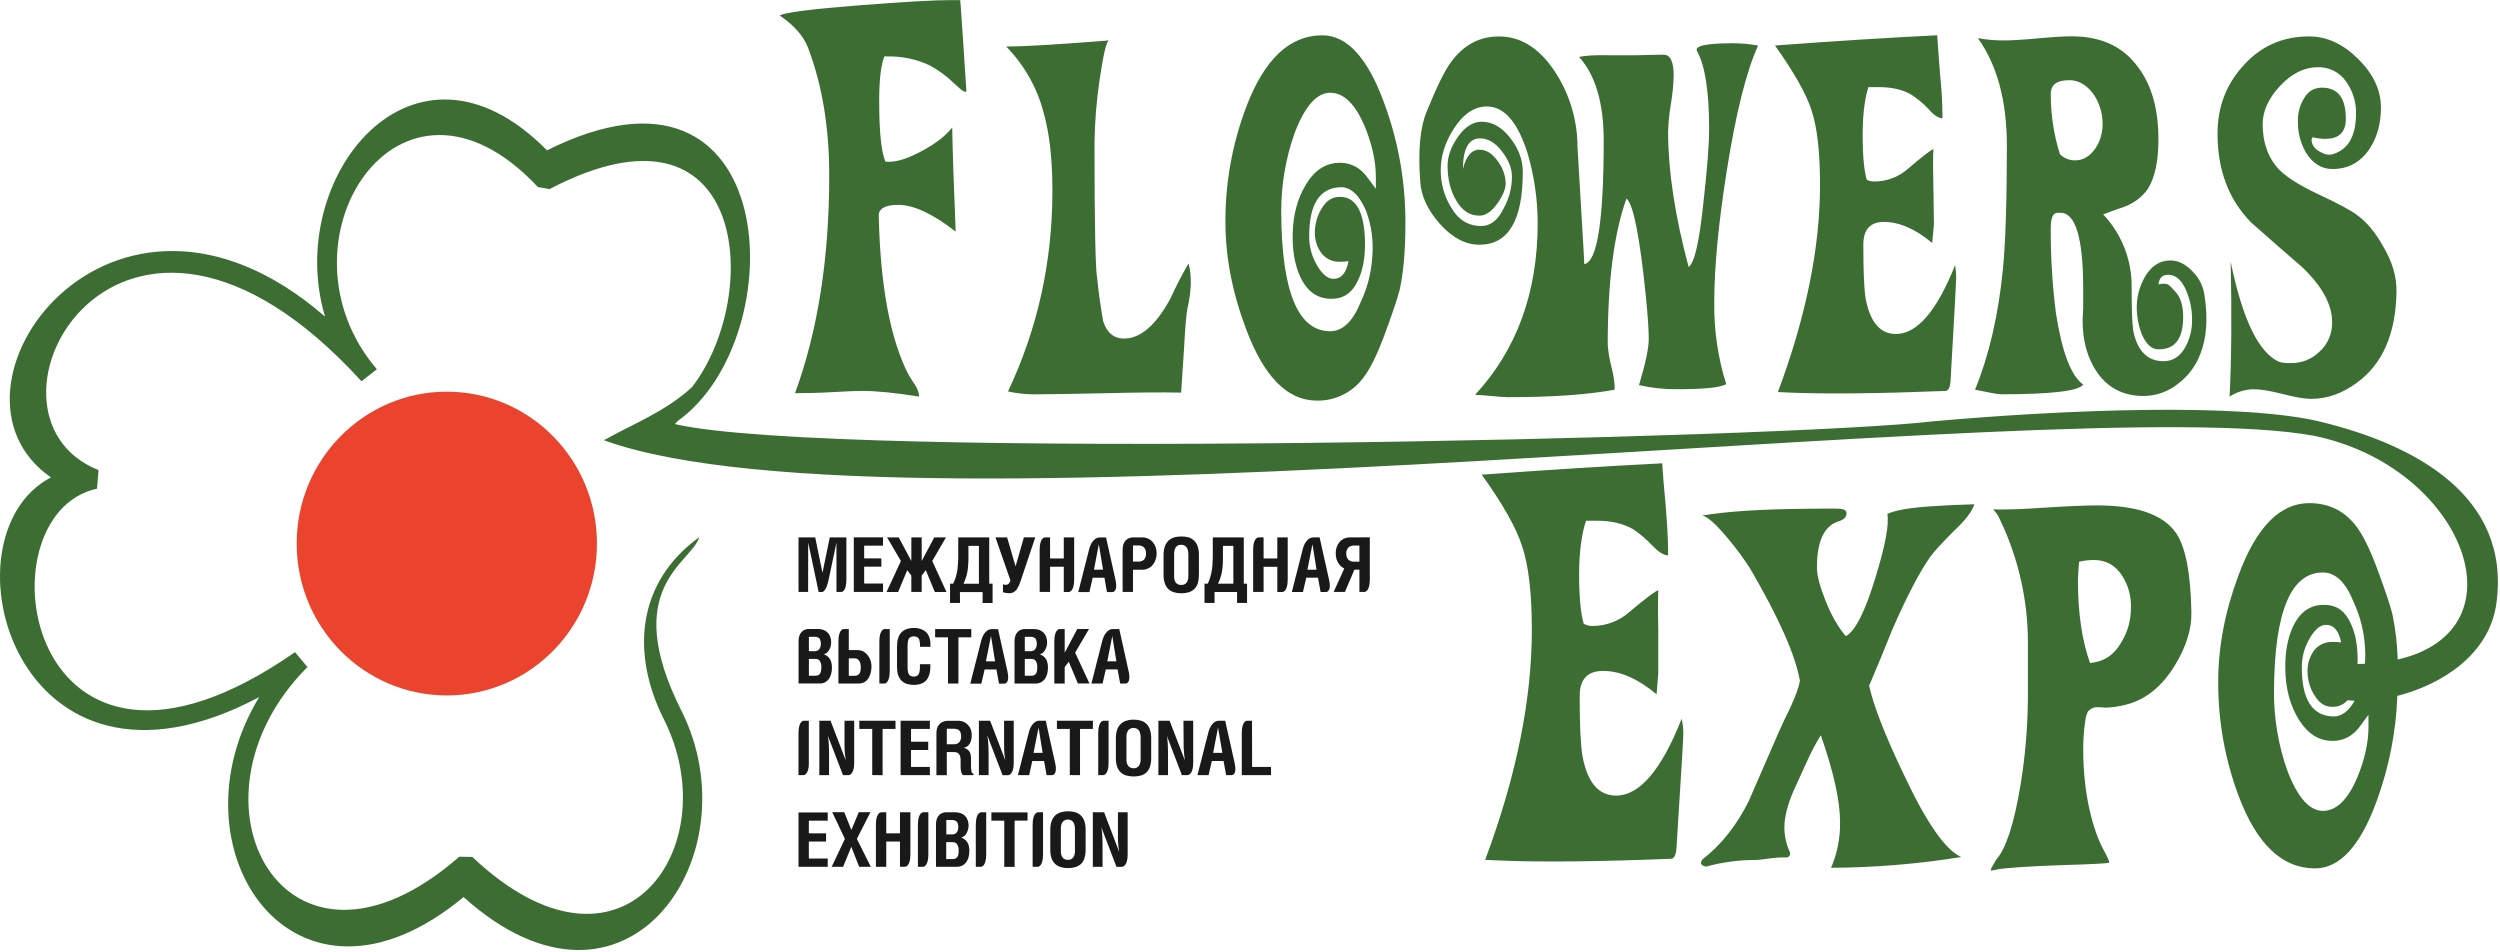 <svg width="1221" height="465" viewBox="0 0 1221 465" fill="none" xmlns="http://www.w3.org/2000/svg">
<path fill-rule="evenodd" clip-rule="evenodd" d="M1124.54 130.61C1134.19 139.877 1139.01 148.77 1139 157.29C1139.08 160.031 1138.56 162.756 1137.48 165.275C1136.4 167.794 1134.78 170.045 1132.73 171.87C1130.87 173.675 1128.67 175.087 1126.25 176.024C1123.83 176.96 1121.25 177.401 1118.66 177.32C1116.8 177.441 1114.93 177.241 1113.13 176.73C1103.13 172.31 1095.24 156.013 1089.46 127.84C1090.04 153.593 1089.86 175.547 1088.92 193.7C1092.4 191.426 1096.46 190.178 1100.62 190.1C1103.98 190.1 1108.67 190.86 1114.79 192.42C1120.91 193.98 1125.55 194.81 1128.71 194.81C1136.52 194.81 1143.92 192.21 1150.97 187.03C1163.55 177.963 1170.04 163.233 1170.45 142.84C1170.62 135.26 1168.36 127.64 1163.77 120.06C1160.04 113.393 1155.86 108.393 1151.23 105.06C1148.47 102.87 1141.85 99.33 1131.5 94.51C1122.94 90.43 1116.82 86.54 1113.13 82.84C1107.74 77.11 1105.08 69.7 1105.08 60.62C1105.08 54.32 1107.89 48.09 1113.54 42.01C1119.19 35.93 1125.37 32.83 1132.03 32.83C1134.69 32.746 1137.33 33.323 1139.71 34.51C1142.09 35.697 1144.14 37.456 1145.68 39.63C1149.03 44.168 1150.79 49.688 1150.68 55.33C1150.68 66.48 1146.86 73.11 1139.24 75.33C1137.42 75.9 1135.24 75.43 1132.72 73.93C1130.2 72.43 1128.96 70.52 1128.96 68.1L1129.52 66.99C1131.52 67.542 1133.59 67.821 1135.67 67.82C1141.95 67.82 1145.28 64.957 1145.67 59.23C1146.04 48.27 1142.14 42.797 1133.98 42.81C1130.09 42.81 1127.12 44.65 1125.07 48.39C1123.14 51.668 1122.18 55.427 1122.3 59.23C1122.19 64.569 1123.54 69.836 1126.19 74.47C1129.52 79.87 1133.9 82.55 1139.19 82.55C1147.03 82.55 1153.15 79.123 1157.56 72.27C1161.1 66.71 1162.85 60.11 1162.85 52.52C1162.85 44.03 1159.12 36.1 1151.72 28.78C1144.32 21.46 1136.36 17.78 1127.81 17.78C1114.64 17.78 1103.79 22.683 1095.26 32.49C1087.11 41.583 1083.04 52.51 1083.04 65.27C1083.04 83.077 1088.51 97.54 1099.46 108.66C1107.82 116.06 1116.18 123.377 1124.54 130.61ZM888.9 90.33C888.9 121.07 882.043 154.783 868.33 191.47L874.18 191.75C892.547 192.49 917.957 192.217 950.41 190.93C951.7 190.56 952.41 189.08 952.62 186.47C954.46 154.403 955.383 137.64 955.39 136.18C955.409 133.949 955.231 131.72 954.86 129.52C945.96 151.92 936.313 163.123 925.92 163.13C918.32 163.13 913.39 157.41 911.19 145.9C910.43 141.467 910.05 132.67 910.05 119.51C910.05 112.11 913.39 108.38 920.05 108.38C927.64 108.38 935.53 111.85 943.68 118.67C944.26 112.73 944.53 109.67 944.53 109.49C944.53 107.49 944.42 101.34 944.26 91.14C944.06 83.92 944.06 77.79 944.26 72.82C942.58 73.53 938.41 76.82 931.73 82.54C927.189 86.504 921.357 88.673 915.33 88.64C914.079 88.657 912.841 88.376 911.72 87.82C910.387 83.2 909.72 75.97 909.72 66.13C909.72 56.29 910.653 48.427 912.52 42.54H917.52C923.8 42.54 929.08 43.7 933.36 46.14C936.52 48.187 939.418 50.611 941.99 53.36C944.38 56.15 946.62 57.61 948.67 57.8V55.3C948.67 50.67 948.31 44.3 947.52 36.13C946.79 26.86 946.33 20.58 946.15 17.23C922.977 18.357 896.56 20.023 866.9 22.23C876.14 35.203 882.067 45.667 884.68 53.62C887.55 62.15 888.9 74.38 888.9 90.33ZM964.6 190.33C971.83 191.83 975.96 192.57 977.13 192.57C1001.77 192.57 1015.23 190.99 1017.43 187.83C1011.49 183.59 1007.05 171.923 1004.1 152.83C1002.36 139.09 1001.52 125.25 1001.58 111.4C1001.58 106.4 1002.69 103.92 1004.92 103.92H1006.32C1013.74 103.92 1017.44 116.33 1017.43 141.15V150.33C1017.24 153.84 1017.14 155.87 1017.14 156.47C1017.14 166.47 1019.48 174.88 1024.14 181.75C1029.49 189.51 1037.14 193.39 1046.92 193.39C1053.12 193.368 1059.12 191.215 1063.92 187.29C1068.88 183.535 1072.64 178.422 1074.75 172.57C1077.75 164.79 1078.36 155.49 1076.75 144.78C1076.26 140.25 1074.24 136.02 1071.04 132.78C1067.6 129.07 1063.94 127.2 1060.04 127.2C1054.64 127.2 1050.36 130.1 1047.22 135.83C1044.64 140.603 1043.39 145.986 1043.61 151.41C1043.76 155.492 1044.59 159.521 1046.07 163.33C1048.18 167.96 1050.66 170.39 1053.62 170.57C1061.21 170.93 1065.4 166.69 1066.14 157.8C1066.7 150.37 1065.3 145.12 1061.95 141.94C1061.15 140.992 1060.28 140.113 1059.34 139.31C1058.34 138.47 1056.59 138.31 1054.18 138.89C1054.54 135.763 1056.12 134.197 1058.93 134.19C1062.81 134.19 1065.88 137.04 1068.1 142.78C1069.77 147.032 1070.62 151.562 1070.61 156.13C1070.68 160.669 1069.62 165.154 1067.52 169.18C1064.95 174 1061.31 176.41 1056.68 176.41C1048.89 176.41 1043.94 171.5 1041.91 161.69C1041.38 158.69 1041.08 150.95 1041.08 138.33C1040.76 125.796 1035.81 113.823 1027.2 104.71C1030.53 103.4 1033.87 102.22 1037.2 101.1C1041.87 99.472 1045.95 96.467 1048.88 92.48C1052.41 86.947 1054.18 78.797 1054.17 68.03C1054.17 53.21 1050.84 41.447 1044.17 32.74C1036.93 22.74 1026.17 17.74 1011.91 17.74C1008.38 17.74 1002.91 18.04 995.34 18.74C987.77 19.44 982.43 19.74 979.09 19.74C974.7 19.799 970.316 19.424 966 18.62C975.427 31.78 980.147 49.29 980.16 71.15C980.16 98.197 979.51 118.383 978.21 131.71C975.963 154.137 971.427 173.687 964.6 190.36V190.33ZM1010.49 39.14C1015.31 39.14 1019.38 41.57 1022.75 46.4C1025.5 50.608 1026.94 55.534 1026.9 60.56C1026.95 64.691 1025.79 68.746 1023.57 72.23C1020.82 76.31 1017.43 78.32 1013.57 78.32C1012.18 78.358 1010.8 78.111 1009.51 77.595C1008.23 77.079 1007.06 76.305 1006.08 75.32C1003.05 65.793 1001.54 55.848 1001.6 45.85C1001.58 41.41 1004.53 39.17 1010.49 39.17V39.14ZM643 195.65C647.418 195.761 651.797 194.808 655.769 192.87C659.74 190.933 663.188 188.069 665.82 184.52C668.95 180.47 672.19 174.06 675.53 165.36C679.797 153.86 682.493 145.897 683.62 141.47C685.45 133.11 686.4 122.38 686.4 109.19C686.51 88.899 682.925 68.757 675.82 49.75C667.82 28.07 657.82 17.233 645.82 17.24C629.82 17.24 617.4 29 608.56 52.52C601.839 70.364 598.427 89.283 598.49 108.35C598.49 125.443 601.847 142.87 608.56 160.63C617.267 183.943 628.747 195.617 643 195.65ZM632.18 65.29C637.2 51.957 643.043 45.29 649.71 45.29C656.203 45.29 661.767 50.653 666.4 61.38C670.1 70.307 671.957 78.64 671.97 86.38V92.22L668.09 87C664.54 82 660.01 79.5 654.45 79.5C647.77 79.5 642.29 82.89 638.03 89.77C633.77 96.65 631.54 104.77 631.35 114.21C631.17 122.37 632.377 129.317 634.97 135.05C638.48 142.63 643.86 146.27 651.1 145.9C656.66 145.7 660.74 142.633 663.34 136.7C665.58 132.09 666.67 126.15 666.67 118.92C666.51 103.927 662.533 96.34 654.74 96.16C651 95.96 647.99 97.78 645.66 101.58C643.428 105.111 642.223 109.193 642.18 113.37C642.064 117.065 643.198 120.691 645.4 123.66C646.462 125.031 647.839 126.126 649.415 126.852C650.99 127.578 652.717 127.914 654.45 127.83C655.843 127.877 657.238 127.776 658.61 127.53C657.51 133.53 654.9 136.37 650.85 136.17C648.22 135.99 645.66 133.75 643.19 129.52C640.655 125.218 639.347 120.303 639.41 115.31C639.41 99.563 644.61 91.603 655.01 91.43C659.823 91.43 663.9 95.317 667.24 103.09C669.826 110.118 670.85 117.626 670.24 125.09C669.829 132.789 667.938 140.337 664.67 147.32C660.797 156.947 655.797 161.763 649.67 161.77C633.91 161.77 625.937 142.4 625.75 103.66C625.68 90.596 627.855 77.617 632.18 65.29ZM703.28 109.38C709.28 116.1 715.74 119.52 722.57 119.52C736.69 119.52 743.743 107.653 743.73 83.92C743.73 78.17 741.73 72.65 737.62 67.4C733.51 62.15 728.89 59.46 723.7 59.46C719.43 59.46 715.58 61.86 712.16 66.7C708.74 71.54 707 76.25 707 80.87C707 87.53 708.4 93.2 711.17 97.81C713.95 102.81 717.77 105.32 722.56 105.32C725.56 105.32 728.44 103.38 731.21 99.51C733.98 95.64 735.38 92.26 735.38 89.51C735.245 85.594 733.888 81.817 731.5 78.71C728.88 74.99 725.93 73.12 722.56 73.12C718.68 73.12 716 76.29 714.51 82.58C714.51 72.58 717.31 67.58 722.86 67.58C726.76 67.58 730.333 69.707 733.58 73.96C736.83 78.21 738.43 82.29 738.43 86.19C738.449 91.538 737.107 96.803 734.53 101.49C731.75 107.42 728.06 110.38 723.41 110.38C717.09 110.38 712.21 107.38 708.67 101.21C705.287 95.692 703.552 89.322 703.67 82.85C703.67 76.18 705.76 69.52 710.04 62.85C714.68 55.617 720.07 52 726.21 52C734.73 52 741.397 59.78 746.21 75.34C749.368 86.255 750.98 97.558 751 108.92C751 142.84 740.803 170.813 720.41 192.84C721.7 192.84 724.41 193.05 728.49 193.41C731.99 193.78 734.68 193.98 736.55 193.98C758.057 193.98 775.39 192.767 788.55 190.34C788.75 187.747 788.24 184 787.02 179.1C786.037 175.506 785.43 171.82 785.21 168.1C785.21 137.35 788.32 113.65 794.38 96.98C797.74 99.71 800.89 115.69 803.84 144.77C804.84 154.58 805.25 161.55 805.25 165.59C805.25 170.05 803.667 177.553 800.5 188.1C806.524 189.465 812.684 190.136 818.86 190.1C832.21 190.1 840.28 189.29 843.08 187.61C839.052 174.747 837.081 161.328 837.24 147.85C837.24 130.61 839.277 109.12 843.35 83.38C847.81 55.227 852.91 34.85 858.65 22.25C854.524 21.484 850.336 21.109 846.14 21.13C833.14 21.13 827.4 22.43 828.86 25.03C832.767 32.057 834.727 44.653 834.74 62.82C834.74 70.97 833.74 83.01 831.95 98.94C829.95 118.213 827.533 128.687 824.7 130.36C818.033 105.333 814.7 83.38 814.7 64.5C814.826 59.829 815.29 55.174 816.09 50.57C816.849 46.083 817.297 41.549 817.43 37C817.43 30.17 815.81 26.72 812.57 26.72C809.33 26.72 804.76 26.82 798.81 27H787.12C779.32 26.82 774.05 27.09 771.25 27.83C779.25 36.73 783.25 50.357 783.25 68.71C783.25 107.79 780.09 127.89 773.77 129.01C773.77 128.1 773.23 118.4 772.11 100.01C770.99 81.62 770.45 72.17 770.45 71.79C770.437 59.521 767.065 47.489 760.7 37C752.9 24.187 743.357 17.787 732.07 17.8C722.57 17.8 714.83 21.95 708.68 30.31C705.53 34.55 701.55 42.75 696.68 54.77C693.54 62.55 692.523 73.75 693.63 88.37C694 95.62 697.2 102.59 703.28 109.38ZM514 93.1C514 127.94 506.767 160.633 492.3 191.18C496.318 192.067 500.416 192.543 504.53 192.6C510.67 192.6 522.7 192.4 540.71 192.03C555.743 191.657 567.793 191.563 576.86 191.75C577.04 189.75 577.5 182.58 578.28 170.35C578.8 160.16 579.39 153.59 579.95 150.64C581.95 141.933 582.123 134.617 580.47 128.69C577.22 134.276 574.256 140.023 571.59 145.91C564.53 158.863 557 165.347 549 165.36C543.993 165.36 540.573 162.487 538.74 156.74C537.407 148.947 536.47 142.187 535.93 136.46C535.01 132.2 534.55 109.957 534.55 69.73C534.7 59.413 535.536 49.117 537.05 38.91C538.92 26.11 540.47 19.74 541.74 19.74C516.16 21.79 499.4 22.74 491.44 22.74C500.31 31.792 506.636 43.023 509.78 55.3C512.593 65.293 514 77.893 514 93.1ZM1133.89 206.1C1094.89 196.49 1007.59 200.1 944.4 205.75C874 214.16 407 225 329.61 207.12C330.19 206.55 330.69 205.99 331.24 205.43C387.67 164.9 382.62 15.77 267.16 73.43C201.83 7.2 138.47 87 158.75 154.63C54.1 63.86 -37 190.5 24.89 233.15C-30.32 262.05 7.51 403.7 126.59 340.46C81.45 414.67 143.71 506.7 226.41 438.12C305.93 509.62 368.25 417.58 332.8 347.12C302.51 286.95 337.51 275.24 341.58 262.31C310.88 284.48 308.12 319.31 324.28 351.41C355.43 413.19 303.93 487.81 230.7 418.54L224.33 418.41C139.57 492.41 84.79 391.3 150.16 325.78L144.09 318.51C12.09 410.36 -11.55 251.3 47.37 238.68L48.13 229.59C-20.6 202.33 58.2 56.46 176.55 186.21L184.06 180.34C131.38 118.74 194.75 18.74 262.7 91.34L268.41 92.34C365 41.83 372.77 143.69 338.05 189C325.15 201 308.55 207.33 294.93 215C439.17 267.49 1008.58 190.44 1130.16 212.84C1202.95 227.78 1234.08 307.68 1171.04 322.11C1170.82 314.652 1169.95 307.227 1168.44 299.92C1167.34 295.467 1164.65 287.5 1160.36 276.02C1157.03 267.313 1153.79 260.92 1150.65 256.84C1144.9 249.41 1137.31 245.73 1127.82 245.73C1113.54 245.73 1102.06 257.397 1093.37 280.73C1086.7 298.517 1083.37 315.933 1083.37 332.98C1083.29 352.042 1086.68 370.96 1093.37 388.81C1102.22 412.35 1114.64 424.12 1130.63 424.12C1142.69 424.12 1152.69 413.283 1160.63 391.61C1166.76 375.012 1170.22 357.543 1170.86 339.86C1192.55 334.37 1215.79 319.63 1219.21 294.86C1226.63 241.58 1178.23 216.94 1133.86 206.11L1133.89 206.1ZM1156.77 354.92C1156.77 362.7 1154.92 371.033 1151.21 379.92C1146.61 390.68 1141.03 396.03 1134.53 396.03C1127.86 396.03 1122.02 389.363 1117.01 376.03C1112.7 363.714 1110.54 350.749 1110.62 337.7C1110.8 298.953 1118.77 279.587 1134.53 279.6C1140.68 279.6 1145.68 284.42 1149.53 294.06C1152.77 301.052 1154.65 308.595 1155.08 316.29C1155.27 318.921 1155.25 321.562 1155.02 324.19C1153.83 324.25 1152.62 324.29 1151.38 324.31C1151.38 323.66 1151.46 323.08 1151.47 322.4C1151.47 315.16 1150.37 309.27 1148.14 304.6C1145.56 298.7 1141.48 295.6 1135.88 295.45C1128.65 295.04 1123.32 298.7 1119.77 306.28C1117.17 312.02 1115.96 318.97 1116.15 327.13C1116.34 336.56 1118.53 344.71 1122.82 351.56C1127.11 358.41 1132.56 361.85 1139.23 361.85C1144.82 361.85 1149.34 359.37 1152.88 354.37L1156.74 349.09L1156.77 354.92ZM1130.52 339.78C1132.82 343.59 1135.85 345.39 1139.52 345.2C1140.85 345.194 1142.16 344.905 1143.36 344.354C1144.57 343.802 1145.65 343 1146.52 342C1147.64 342.13 1148.8 342.22 1150.01 342.27C1147.09 347.33 1143.7 349.93 1139.79 349.93C1129.39 349.75 1124.2 341.783 1124.22 326.03C1124.16 321.051 1125.46 316.151 1127.99 311.86C1130.48 307.57 1133.05 305.36 1135.63 305.21C1139.63 304.98 1142.3 307.87 1143.4 313.79C1142.02 313.56 1140.62 313.473 1139.22 313.53C1137.5 313.451 1135.78 313.786 1134.22 314.506C1132.65 315.226 1131.28 316.311 1130.22 317.67C1128.02 320.656 1126.89 324.293 1127 328C1127.02 332.181 1128.23 336.27 1130.49 339.79L1130.52 339.78ZM942.62 272.13C944.1 269.9 948.08 265.53 954.54 259.07C959.93 254.07 963.17 249.8 964.26 246.28C956.87 246.48 949.26 246.84 941.51 247.38C931.71 248.12 925.12 249.38 921.78 251.01C922.7 256.197 920.76 266.57 915.96 282.13C910.96 298.59 906.16 308.13 901.53 310.72C897.83 306.49 894.46 300.64 891.53 293.25C888.78 286.37 887.39 281.03 887.39 277.12C887.39 264.353 890.903 256.853 897.93 254.62C900.54 253.87 901.85 252.55 901.85 250.74C901.85 249.42 900.85 248.69 898.75 248.49C896.537 248.35 890.893 248.35 881.82 248.49C859.613 248.69 842.767 249.803 831.28 251.83C833.693 252.017 838.047 255.903 844.34 263.49C848.035 267.927 851.464 272.578 854.61 277.42C868.69 301.48 876.84 319.813 879.06 332.42C878.69 335.17 877.11 339.64 874.33 345.75C872.46 349.44 870.64 353.34 868.81 357.41C863.963 368.537 859.047 379.84 854.06 391.32C848.147 403.18 840.647 412.633 831.56 419.68C830.09 421.52 830.65 422.68 833.23 423.26C841.271 421.044 849.579 419.947 857.92 420C858.5 420 860.77 419.74 864.92 419.18C867.217 418.871 869.533 418.728 871.85 418.75C872.243 418.829 872.649 418.8 873.027 418.669C873.406 418.537 873.741 418.306 874 418C874.182 417.658 874.277 417.277 874.277 416.89C874.277 416.503 874.182 416.122 874 415.78C872.338 412.111 871.485 408.128 871.5 404.1C871.5 399.1 872.98 393.15 875.94 386.31C878.36 380.95 880.84 375.47 883.41 369.95C885.156 366.215 887.12 362.586 889.29 359.08C895.57 377.04 898.703 391.213 898.69 401.6C898.809 409.239 897.306 416.815 894.28 423.83C915.577 423.719 936.834 421.961 957.86 418.57C950.24 415.237 940.98 401.987 930.08 378.82C920.82 359.533 915.087 344.897 912.88 334.91C916.76 325.83 920.55 316.653 924.25 307.38C931.31 291.267 937.433 279.517 942.62 272.13ZM1062.48 259.91C1056.16 251.177 1043.36 246.82 1024.09 246.84C1018.89 246.84 1010.48 247.19 998.76 247.92C987.807 248.693 979.38 248.98 973.48 248.78C974.57 250.05 975.3 251.01 975.68 251.56C976.8 253.78 977.643 255.54 978.21 256.84C986.183 274.575 990.346 293.786 990.43 313.23V340.23C990.37 354.76 989.153 369.263 986.79 383.6C983.65 402.5 979.67 414.633 974.85 420C973.75 421.83 972.91 423.34 972.63 423.89C972.489 424.117 972.391 424.368 972.34 424.63C972.354 424.833 972.419 425.029 972.53 425.2C972.63 425.27 975.53 424.63 975.53 424.63C978.42 423.99 990.23 423.08 1007.97 422.49C1021.51 422.12 1029.14 421.65 1029.97 421.4C1030.8 421.15 1027.81 415.87 1027.81 415.87C1021.91 405.35 1017.45 387.14 1017.45 366.35C1017.4 361.328 1017.76 356.31 1018.55 351.35C1018.72 350.072 1019.09 348.828 1019.63 347.66C1020.52 346.53 1021.78 345.742 1023.18 345.43C1024.42 345.342 1025.67 345.369 1026.9 345.51C1029.39 345.8 1034.42 345.31 1039.41 343.86C1048.52 341.27 1056.07 334.95 1062.21 324.98C1067.77 315.86 1070.48 307.15 1070.27 298.85C1069.91 279.543 1067.31 266.563 1062.48 259.91ZM1036 313.8C1032.53 319.93 1027.43 323.25 1020.76 323.8C1016.84 312.86 1014.87 299.433 1014.86 283.52C1014.86 282.04 1015.08 278.96 1015.43 274.34C1017.81 273.794 1020.24 273.512 1022.68 273.5C1028.59 273.5 1033.24 276.11 1036.54 281.29C1039.43 285.843 1040.9 291.158 1040.74 296.55C1040.85 302.636 1039.21 308.625 1036 313.8ZM789.3 388.57C780.82 388.57 775.3 382.18 772.91 369.41C772 364.41 771.51 354.56 771.51 339.94C771.51 331.767 775.317 327.68 782.93 327.68C791.27 327.68 799.987 331.483 809.08 339.09C809.627 332.423 809.9 328.997 809.9 328.81V308.54C809.72 300.367 809.72 293.6 809.9 288.24C808.06 288.98 803.35 292.49 795.9 298.82C790.892 303.281 784.417 305.744 777.71 305.74C776.236 305.734 774.786 305.363 773.49 304.66C772.02 299.66 771.25 291.66 771.25 280.74C771.25 269.82 772.38 261 774.62 254.33H780.16C787.04 254.33 792.86 255.74 797.69 258.49C801.114 260.849 804.282 263.56 807.14 266.58C809.92 269.52 812.41 271.11 814.66 271.29V268.78C814.66 263.61 814.29 256.46 813.56 247.38C812.59 237 812 230 811.83 226.29C786.07 227.583 756.687 229.43 723.68 231.83C734.04 246.277 740.62 257.943 743.42 266.83C746.58 276.27 748.157 289.893 748.15 307.7C748.15 341.793 740.553 379.21 725.36 419.95L731.74 420.24C752.153 421.14 780.437 420.86 816.59 419.4C817.87 418.83 818.59 417.17 818.78 414.4C821.033 378.82 822.15 360.203 822.13 358.55C822.152 356.02 821.88 353.497 821.32 351.03C811.46 376.05 800.787 388.563 789.3 388.57ZM394.67 23.35C401.557 41.51 405 62.257 405 85.59C405 126.157 399.43 161.637 388.29 192.03C394.39 192.03 400.8 191.86 407.5 191.47C414.2 191.08 418.71 190.92 421.13 190.92C428.17 190.92 437.437 191.847 448.93 193.7C448.768 191.707 448.097 189.789 446.98 188.13C445.86 186.47 444.76 184.72 443.65 182.86C434.73 165.44 429.9 139.407 429.16 104.76C429.553 101.627 432.717 100.06 438.65 100.06C446.28 100.06 455.59 104.4 466.75 113.12C465.81 90.513 465.247 73.557 465.06 62.25C462.06 66.14 457.32 69.91 450.73 73.49C444.14 77.07 438.72 79 434.47 79H432.47C430.41 74.333 429.387 64.413 429.4 49.24C429.4 38.89 430.25 31.63 431.93 27.56H433.85C440.872 27.466 447.822 28.978 454.17 31.98C458.331 34.242 462.169 37.054 465.58 40.34C468.72 43.34 470.58 44.78 471.12 44.78H472C470.727 24.78 469.727 9.87 469 0.05H464.27C456.27 0.05 441.523 0.887 420.03 2.56C396.29 4.41 383.23 6.1 380.8 7.56C387.85 12.33 392.46 17.62 394.67 23.35Z" fill="#3C6D32"/>
<path fill-rule="evenodd" clip-rule="evenodd" d="M218.22 191.3C177.73 191.3 144.9 224.5 144.9 265.47C144.9 306.44 177.73 339.65 218.22 339.65C258.71 339.65 291.55 306.47 291.55 265.47C291.55 224.47 258.7 191.3 218.22 191.3Z" fill="#EB442E"/>
<path fill-rule="evenodd" clip-rule="evenodd" d="M429.48 313.24V333.85H432C432 333.85 434.54 333.85 434.54 327.85V307.22H432C432 307.22 429.48 307.22 429.48 313.24ZM394.71 265C394.71 265 394.71 265 395.99 270.9L399.82 289.12H401.61C401.61 289.12 403.43 289.12 404.68 283.19L408.53 265C408.53 265 408.53 265 408.53 271V289.11H411C411 289.11 413.37 289.11 413.37 283.05V262.45H405.26L401.7 279.77L398.15 262.45H390V289.11H394.69L394.71 265ZM402.91 333.27C403.66 332.879 404.31 332.321 404.81 331.64C405.329 330.88 405.709 330.033 405.93 329.14C406.208 328.11 406.339 327.046 406.32 325.98C406.342 324.962 406.19 323.947 405.87 322.98C405.596 322.194 405.148 321.48 404.56 320.89C403.928 320.288 403.179 319.822 402.36 319.52C402.914 319.407 403.43 319.156 403.86 318.79C404.313 318.39 404.695 317.917 404.99 317.39C405.292 316.839 405.53 316.255 405.7 315.65C405.859 315.016 405.936 314.364 405.93 313.71C405.959 312.878 405.837 312.048 405.57 311.26C405.35 310.487 404.96 309.773 404.43 309.17C403.857 308.549 403.158 308.058 402.38 307.73C401.423 307.363 400.405 307.183 399.38 307.2H394.66C394.66 307.2 390.02 307.2 390.02 313.2V333.81H400.23C401.153 333.845 402.07 333.664 402.91 333.28V333.27ZM395.06 311H397.83C398.457 310.957 399.083 311.089 399.64 311.38C400.093 311.626 400.433 312.039 400.59 312.53C400.818 313.126 400.924 313.762 400.9 314.4C400.962 315.349 400.69 316.291 400.13 317.06C399.839 317.399 399.474 317.666 399.063 317.839C398.652 318.013 398.206 318.088 397.76 318.06H395.06V311ZM399.91 329.62C399.44 329.904 398.899 330.046 398.35 330.03H395.06V321.81H398.35C398.762 321.79 399.172 321.877 399.54 322.062C399.908 322.248 400.222 322.527 400.45 322.87C400.965 323.783 401.208 324.824 401.15 325.87C401.171 326.681 401.067 327.491 400.84 328.27C400.683 328.816 400.358 329.299 399.91 329.65V329.62ZM390 423.35H404.26V419.3H395.04V411H403.45V407H395.04V400.8H404.26V396.8H390V423.35ZM412 307.22C412 307.22 409.49 307.22 409.49 313.22V333.83H419.26C420.485 333.881 421.693 333.53 422.7 332.83C423.679 332.045 424.426 331.008 424.86 329.83C425.385 328.396 425.642 326.877 425.62 325.35C425.62 324.586 425.516 323.826 425.31 323.09C425.108 322.338 424.808 321.615 424.42 320.94C424.024 320.272 423.528 319.668 422.95 319.15C422.423 318.621 421.793 318.206 421.1 317.93C420.369 317.648 419.593 317.502 418.81 317.5H414.55V307.22H412ZM417.47 321.54C418.052 321.535 418.619 321.725 419.08 322.08C419.541 322.502 419.885 323.036 420.08 323.63C420.52 325.166 420.52 326.794 420.08 328.33C419.886 328.86 419.538 329.32 419.08 329.65C418.591 329.933 418.034 330.074 417.47 330.06H414.55V321.54H417.47ZM395.03 372.54V352H392.51C392.51 352 389.99 352 389.99 358V378.57H392.51C392.51 378.57 395.06 378.58 395.06 372.58L395.03 372.54ZM431.26 285.01H422.06V276.77H430.45V272.71H422.06V266.51H431.26V262.43H417V289.09H431.28L431.26 285.01ZM520 307.22H517.48C517.48 307.22 514.93 307.22 514.93 313.22V333.83H520V325.83L522 323.21L526.45 333.82H532.1L525.1 318.75L531.88 307.19H526.15L520 318.78V307.22ZM533.66 282.16H539.41L540.64 289.16H543.38C543.38 289.16 546.12 289.16 544.82 283.27L540.2 262.5H536.8C536.8 262.5 533.37 262.5 531.91 268.35L526.63 289.16H532.06L533.66 282.16ZM536.66 265.82L538.73 278.24H534.3L536.66 265.82ZM527.48 378.58V356H533.77V352H516.2V356H522.49V378.55L527.48 378.58ZM547.1 333.85H549.8C549.8 333.85 552.56 333.85 551.25 327.98L546.65 307.22H543.23C543.23 307.22 539.84 307.22 538.32 313.08L533.05 333.85H538.49L540.08 326.93H545.82L547.1 333.85ZM540.8 323L543.24 310.61L545.24 323H540.8ZM536.37 358V378.57H538.89C538.89 378.57 541.43 378.57 541.43 372.57V352H538.89C538.89 352 536.37 352 536.37 358ZM512.85 276.8H519.55V289.12H522.06C522.06 289.12 524.62 289.12 524.62 283.06V262.46H519.55V272.74H512.85V262.47H510.3C510.3 262.47 507.77 262.47 507.77 268.47V289.11H512.85V276.8ZM404.85 365.26C404.85 364.53 404.8 363.81 404.76 363.08C404.72 362.35 404.67 361.69 404.58 361.02C404.49 360.35 404.4 359.78 404.3 359.28L411.72 378.57H414.47C414.47 378.57 417.19 378.57 417.19 372.57V352H412.46V361.41C412.46 362.18 412.46 362.99 412.46 363.83C412.46 364.67 412.51 365.53 412.53 366.39C412.55 367.25 412.65 368.11 412.74 368.94C412.83 369.77 412.94 370.61 413.07 371.38L405.63 352H400.16V378.59H404.91V369.2C404.91 368.64 404.91 368.03 404.91 367.38C404.91 366.73 404.87 366 404.83 365.27L404.85 365.26ZM484.04 307.26C484.04 307.26 480.64 307.26 479.17 313.12L473.89 333.89H479.29L480.89 326.97H486.66L487.91 333.89H490.62C490.62 333.89 493.36 333.89 492.07 328.02L487.44 307.26H484.04ZM481.52 323L484 310.59L486 323H481.52ZM468.82 289.15H479.91V294.49H484.78V285.07H483.14V262.47H468V270.77C468 272.25 468 273.55 467.91 274.7C467.82 275.85 467.76 276.93 467.64 277.86C467.534 278.733 467.374 279.598 467.16 280.45C466.993 281.244 466.772 282.026 466.5 282.79C466.21 283.5 465.92 284.29 465.57 285.05H464V294.47H468.87L468.82 289.15ZM471.58 282.58C471.9 281.703 472.157 280.804 472.35 279.89C472.581 278.837 472.725 277.767 472.78 276.69C472.9 275.46 472.98 274.12 472.98 272.6V266.6H478.1V285.1H470.57C470.955 284.273 471.292 283.425 471.58 282.56V282.58ZM510.43 317.43C510.754 316.886 511.003 316.301 511.17 315.69C511.332 315.056 511.412 314.404 511.41 313.75C511.415 312.92 511.293 312.094 511.05 311.3C510.798 310.536 510.405 309.827 509.89 309.21C509.313 308.59 508.611 308.099 507.83 307.77C506.874 307.4 505.855 307.22 504.83 307.24H500.17C500.17 307.24 495.5 307.24 495.5 313.24V333.85H505.72C506.643 333.876 507.558 333.681 508.39 333.28C509.14 332.889 509.79 332.331 510.29 331.65C510.811 330.887 511.2 330.042 511.44 329.15C511.7 328.117 511.827 327.055 511.82 325.99C511.845 324.972 511.696 323.958 511.38 322.99C511.107 322.196 510.647 321.48 510.04 320.9C509.407 320.304 508.663 319.839 507.85 319.53C508.407 319.409 508.928 319.159 509.37 318.8C509.802 318.402 510.161 317.932 510.43 317.41V317.43ZM500.51 311H503.28C503.91 310.959 504.539 311.091 505.1 311.38C505.553 311.626 505.893 312.039 506.05 312.53C506.286 313.124 506.398 313.761 506.38 314.4C506.422 315.35 506.144 316.287 505.59 317.06C505.302 317.404 504.935 317.674 504.521 317.848C504.107 318.022 503.658 318.095 503.21 318.06H500.51V311ZM506.33 328.3C506.166 328.834 505.825 329.296 505.363 329.61C504.902 329.925 504.347 330.073 503.79 330.03H500.51V321.81H503.79C504.205 321.787 504.619 321.873 504.991 322.059C505.362 322.245 505.679 322.524 505.91 322.87C506.43 323.78 506.67 324.824 506.6 325.87C506.606 326.698 506.516 327.523 506.33 328.33V328.3ZM492.55 285.14C492.38 285.307 492.178 285.437 491.956 285.525C491.735 285.613 491.498 285.655 491.26 285.65C490.983 285.648 490.708 285.611 490.44 285.54C490.247 285.475 490.05 285.421 489.85 285.38V289.24C490.3 289.38 490.76 289.49 491.26 289.6C491.806 289.685 492.357 289.729 492.91 289.73C493.687 289.749 494.455 289.556 495.13 289.17C495.856 288.712 496.462 288.088 496.9 287.35C497.525 286.295 498.025 285.171 498.39 284L505.63 262.44H500.08L496 276.61L491.87 262.47H486.19L493.52 283.53C493.348 284.153 493.013 284.719 492.55 285.17V285.14ZM563 264.76C562.398 264.044 561.643 263.473 560.79 263.09C559.884 262.673 558.897 262.461 557.9 262.47H553.09C553.09 262.47 548.29 262.47 548.29 268.47V289.11H553.35V278.26H557.8C558.814 278.282 559.818 278.062 560.73 277.62C561.602 277.236 562.37 276.65 562.97 275.91C563.606 275.161 564.088 274.295 564.39 273.36C564.746 272.369 564.922 271.323 564.91 270.27C564.905 269.252 564.746 268.241 564.44 267.27C564.121 266.351 563.633 265.499 563 264.76ZM558.78 273.3C558.398 273.654 557.946 273.926 557.454 274.098C556.962 274.27 556.44 274.339 555.92 274.3H553.35V266.4H555.92C556.44 266.359 556.963 266.426 557.456 266.598C557.948 266.77 558.399 267.044 558.78 267.4C559.455 268.201 559.789 269.235 559.71 270.28C559.797 271.372 559.457 272.455 558.76 273.3H558.78ZM559.89 353.5C559.134 352.772 558.21 352.243 557.2 351.96C556.059 351.618 554.871 351.46 553.68 351.49C552.493 351.456 551.31 351.625 550.18 351.99C549.155 352.274 548.212 352.799 547.43 353.52C546.608 354.302 545.984 355.269 545.61 356.34C545.164 357.708 544.958 359.142 545 360.58V370.26C544.952 371.702 545.159 373.14 545.61 374.51C545.984 375.564 546.609 376.511 547.43 377.27C548.209 377.989 549.154 378.505 550.18 378.77C552.473 379.38 554.887 379.38 557.18 378.77C558.184 378.504 559.108 377.996 559.87 377.29C560.672 376.533 561.274 375.588 561.62 374.54C562.054 373.156 562.263 371.711 562.24 370.26V360.58C562.262 359.126 562.053 357.678 561.62 356.29C561.276 355.23 560.675 354.271 559.87 353.5H559.89ZM557.08 370.9C557.151 372.035 556.834 373.16 556.18 374.09C555.883 374.464 555.502 374.761 555.067 374.958C554.632 375.154 554.157 375.244 553.68 375.22C553.178 375.245 552.677 375.154 552.216 374.955C551.755 374.755 551.346 374.453 551.02 374.07C550.385 373.14 550.081 372.023 550.16 370.9V360C550.083 358.836 550.384 357.678 551.02 356.7C551.335 356.303 551.741 355.988 552.205 355.782C552.668 355.577 553.174 355.487 553.68 355.52C554.339 355.518 554.984 355.706 555.54 356.06C556.072 356.448 556.473 356.988 556.69 357.61C556.971 358.399 557.104 359.233 557.08 360.07V370.9ZM578.08 361.4C578.08 362.17 578.08 362.98 578.08 363.82C578.08 364.66 578.08 365.52 578.19 366.38C578.3 367.24 578.3 368.1 578.38 368.93C578.46 369.76 578.59 370.6 578.7 371.37L571.23 352H565.76V378.59H570.46V367.37C570.46 366.7 570.46 366 570.4 365.27C570.34 364.54 570.4 363.82 570.33 363.09C570.26 362.36 570.2 361.7 570.15 361.03C570.1 360.36 569.97 359.79 569.87 359.29L577.23 378.58H580C580 378.58 582.76 378.58 582.76 372.58V352H578L578.08 361.4ZM585.55 280.8V271.13C585.591 269.666 585.385 268.205 584.94 266.81C584.597 265.744 583.988 264.784 583.17 264.02C582.408 263.297 581.492 262.757 580.49 262.44C579.338 262.137 578.151 261.993 576.96 262.01C575.777 261.988 574.597 262.143 573.46 262.47C572.439 262.787 571.498 263.319 570.7 264.03C569.902 264.816 569.299 265.779 568.94 266.84C568.461 268.218 568.237 269.672 568.28 271.13V280.8C568.24 282.232 568.464 283.659 568.94 285.01C569.287 286.062 569.892 287.011 570.7 287.77C571.493 288.48 572.436 289 573.46 289.29C574.599 289.611 575.777 289.769 576.96 289.76C578.153 289.77 579.341 289.611 580.49 289.29C581.491 289.013 582.411 288.499 583.17 287.79C583.989 287.043 584.599 286.095 584.94 285.04C585.368 283.669 585.558 282.235 585.5 280.8H585.55ZM580.39 281.37C580.448 282.527 580.129 283.671 579.48 284.63C579.168 284.986 578.779 285.265 578.342 285.447C577.905 285.629 577.432 285.709 576.96 285.68C576.461 285.716 575.96 285.637 575.495 285.45C575.031 285.263 574.615 284.972 574.28 284.6C573.674 283.636 573.381 282.507 573.44 281.37V270.51C573.384 269.354 573.677 268.208 574.28 267.22C574.6 266.826 575.012 266.517 575.479 266.318C575.946 266.119 576.454 266.038 576.96 266.08C577.614 266.055 578.259 266.24 578.8 266.61C579.341 266.994 579.755 267.53 579.99 268.15C580.264 268.934 580.399 269.76 580.39 270.59V281.37ZM546 406.15C546 406.92 546 407.74 546 408.59C546 409.44 546 410.27 546.08 411.13C546.16 411.99 546.19 412.88 546.27 413.7C546.35 414.52 546.48 415.33 546.62 416.1L539.24 396.72H533.74V423.35H538.48V413.91C538.48 413.37 538.48 412.77 538.48 412.12C538.48 411.47 538.48 410.73 538.42 410.01C538.36 409.29 538.36 408.59 538.34 407.85C538.32 407.11 538.23 406.42 538.14 405.77C538.05 405.12 537.98 404.55 537.89 404.02L545.28 423.35H548C548 423.35 550.75 423.35 550.75 417.35V396.72H546V406.15ZM527.85 398.26C527.085 397.523 526.151 396.984 525.13 396.69C523.988 396.369 522.806 396.21 521.62 396.22C520.448 396.209 519.281 396.378 518.16 396.72C517.124 397.012 516.169 397.539 515.37 398.26C514.559 399.055 513.949 400.032 513.59 401.11C513.138 402.48 512.925 403.918 512.96 405.36V415C512.925 416.442 513.138 417.88 513.59 419.25C513.954 420.29 514.565 421.227 515.37 421.98C516.165 422.702 517.122 423.224 518.16 423.5C519.283 423.832 520.449 423.991 521.62 423.97C522.806 423.991 523.988 423.839 525.13 423.52C526.137 423.233 527.066 422.724 527.85 422.03C528.667 421.281 529.27 420.328 529.6 419.27C530.043 417.891 530.253 416.448 530.22 415V405.34C530.255 403.882 530.045 402.429 529.6 401.04C529.262 399.977 528.656 399.02 527.84 398.26H527.85ZM525 415.63C525.078 416.772 524.768 417.906 524.12 418.85C523.815 419.219 523.426 419.509 522.986 419.697C522.546 419.885 522.067 419.965 521.59 419.93C521.096 419.976 520.597 419.899 520.14 419.705C519.683 419.512 519.281 419.207 518.97 418.82C518.337 417.882 518.041 416.758 518.13 415.63V404.73C518.046 403.574 518.341 402.423 518.97 401.45C519.277 401.055 519.677 400.742 520.134 400.538C520.591 400.334 521.091 400.245 521.59 400.28C522.256 400.243 522.915 400.441 523.45 400.84C523.994 401.216 524.398 401.761 524.6 402.39C524.892 403.166 525.028 403.992 525 404.82V415.63ZM515.34 372.71L510.74 352H507.32C507.32 352 503.92 352 502.45 357.81L497.16 378.59H502.63L504.16 371.68H509.92L511.17 378.59H513.9C513.9 378.59 516.65 378.58 515.36 372.71H515.34ZM504.78 367.71L507.24 355.33L509.24 367.71H504.78ZM609.06 294.48V285.06H607.46V262.47H592.32V270.77C592.32 272.25 592.32 273.55 592.22 274.7C592.195 275.758 592.104 276.813 591.95 277.86C591.838 278.731 591.681 279.595 591.48 280.45C591.29 281.26 591.04 282.03 590.81 282.79C590.58 283.55 590.23 284.29 589.87 285.05H588.28V294.47H593.18V289.13H604.18V294.47L609.06 294.48ZM602.37 285.06H594.86C595.263 284.252 595.617 283.421 595.92 282.57C596.224 281.689 596.474 280.791 596.67 279.88C596.883 278.823 597.036 277.754 597.13 276.68C597.22 275.45 597.28 274.11 597.28 272.59V266.59H602.37V285.06ZM644.5 262.48H641.1C641.1 262.48 637.71 262.48 636.23 268.33L630.93 289.14H636.36L637.98 282.14H643.7L644.98 289.14H647.71C647.71 289.14 650.46 289.14 649.14 283.25L644.5 262.48ZM638.55 278.25L641 265.82L643 278.24L638.55 278.25ZM598.39 352H595C595 352 591.6 352 590.14 357.81L584.83 378.59H590.27L591.86 371.68H597.59L598.86 378.59H601.59C601.59 378.59 604.34 378.59 603.01 372.72L598.39 352ZM592.49 367.71L594.89 355.33L597 367.7L592.49 367.71ZM623.84 272.76H617.14V262.47H614.6C614.6 262.47 612.04 262.47 612.04 268.47V289.11H617.14V276.81H623.84V289.13H626.36C626.36 289.13 628.92 289.13 628.92 283.07V262.47H623.84V272.76ZM659.23 262.48C658.236 262.471 657.252 262.683 656.35 263.1C655.517 263.493 654.78 264.063 654.19 264.77C653.588 265.5 653.123 266.334 652.82 267.23C652.512 268.2 652.357 269.212 652.36 270.23C652.364 271.287 652.519 272.337 652.82 273.35C653.156 274.293 653.661 275.168 654.31 275.93C654.918 276.662 655.684 277.247 656.55 277.64L651.36 289.09H656.87L661.49 278.22H663.94V289.09H666.49C666.49 289.09 669.01 289.09 669.01 283.03V262.43L659.23 262.48ZM663.94 274.33H661.42C660.892 274.37 660.362 274.302 659.862 274.13C659.362 273.958 658.902 273.686 658.51 273.33C657.801 272.497 657.443 271.422 657.51 270.33C657.45 269.276 657.81 268.24 658.51 267.45C658.901 267.093 659.36 266.82 659.861 266.647C660.362 266.475 660.892 266.408 661.42 266.45H663.94V274.33ZM504.34 402.74V423.35H506.9C506.9 423.35 509.41 423.35 509.41 417.35V396.72H506.9C506.9 396.72 504.34 396.72 504.34 402.74ZM611.48 352H609C609 352 606.48 352 606.48 358V378.57H620.76V374.57H611.53L611.48 352ZM439.85 378.58H454.15V374.58H444.94V366.31H453.35V362.25H444.94V356H454.15V352H439.85V378.58ZM448.31 402.74V423.35H450.86C450.86 423.35 453.41 423.35 453.41 417.35V396.72H450.86C450.86 396.72 448.31 396.72 448.31 402.74ZM455.31 274.01L462 262.47H456.3L450.16 274V262.47H445.1V274L438.94 262.46H433.25L440 274L433 289.12H438.65L443.09 278.47L445.09 281.09V289.09H450.15V281.09L452.15 278.47L456.57 289.12H462.26L455.31 274.01ZM450.8 307.69C449.435 307.009 447.926 306.666 446.4 306.69C443.69 306.69 441.61 307.42 440.19 308.93C438.77 310.44 438.1 312.73 438.1 315.86V325.58C438.095 326.708 438.206 327.834 438.43 328.94C438.68 329.955 439.118 330.915 439.72 331.77C440.387 332.634 441.256 333.321 442.25 333.77C443.566 334.256 444.957 334.503 446.36 334.5C447.697 334.502 449.024 334.255 450.27 333.77C451.267 333.339 452.131 332.648 452.77 331.77C453.353 330.933 453.77 329.993 454 329C454.262 327.869 454.389 326.711 454.38 325.55V324.38H449.29V325.85C449.326 326.761 449.218 327.672 448.97 328.55C448.814 329.139 448.461 329.658 447.97 330.02C447.476 330.335 446.895 330.485 446.31 330.45C445.699 330.495 445.09 330.345 444.57 330.02C444.069 329.677 443.713 329.16 443.57 328.57C443.325 327.685 443.22 326.767 443.26 325.85V315.32C443.229 314.42 443.334 313.519 443.57 312.65C443.718 312.07 444.074 311.565 444.57 311.23C445.103 310.941 445.699 310.79 446.305 310.79C446.911 310.79 447.507 310.941 448.04 311.23C448.547 311.554 448.906 312.064 449.04 312.65C449.273 313.52 449.371 314.42 449.33 315.32V315.9H454.42V314.57C454.462 313.104 454.139 311.65 453.48 310.34C452.898 309.179 451.944 308.246 450.77 307.69H450.8ZM425.12 396.69H419.42L415.81 405.35L412.33 396.69H406.46L412.66 409.69L406.19 423.36H411.77L415.77 413.56L419.63 423.36H425.32L418.49 409.69L425.12 396.69ZM439.55 407H432.85V396.72H430.33C430.33 396.72 427.79 396.72 427.79 402.72V423.33H432.85V411H439.55V423.31H442.08C442.08 423.31 444.64 423.31 444.64 417.31V396.72H439.55V407ZM431.06 378.61V356H437.36V352H419.69V356H426V378.55L431.06 378.61ZM484.2 400.8H490.48V423.38H495.54V400.77H501.85V396.77H484.2V400.8ZM482.65 363.12C482.65 362.44 482.54 361.73 482.47 361.06C482.419 360.474 482.325 359.892 482.19 359.32H482.26L489.66 378.61H492.37C492.37 378.61 495.11 378.61 495.11 372.61V352H490.39V361.41C490.39 362.18 490.39 362.99 490.39 363.83L490.45 366.39C490.45 367.26 490.57 368.11 490.64 368.94C490.71 369.77 490.84 370.61 490.99 371.38H491L483.57 352H478.1V378.59H482.83V367.37C482.83 366.7 482.83 366 482.77 365.27C482.71 364.54 482.72 363.82 482.65 363.09V363.12ZM463 333.85H468.09V311.28H474.38V307.22H456.72V311.28H463V333.85ZM476.58 402.74V423.35H479.13C479.13 423.35 481.66 423.35 481.66 417.35V396.72H479.13C479.13 396.72 476.59 396.72 476.59 402.74H476.58ZM474.58 377.2C474.412 376.676 474.321 376.13 474.31 375.58C474.23 374.836 474.207 374.087 474.24 373.34V370C474.227 369.502 474.167 369.007 474.06 368.52C473.96 368.02 473.771 367.542 473.5 367.11C473.196 366.661 472.809 366.274 472.36 365.97C471.824 365.599 471.218 365.341 470.58 365.21C471.338 365.126 472.055 364.819 472.64 364.33C473.299 363.769 473.793 363.04 474.07 362.22C474.446 361.162 474.619 360.042 474.58 358.92C474.603 358 474.45 357.083 474.13 356.22C473.812 355.42 473.351 354.685 472.77 354.05C472.188 353.414 471.479 352.907 470.69 352.56C469.795 352.186 468.83 352.009 467.86 352.04H462.62C462.62 352.04 457.35 352.04 457.35 358.04V378.61H462.42V367.31H466.13C466.629 367.306 467.122 367.419 467.57 367.64C467.957 367.833 468.285 368.127 468.52 368.49C468.757 368.874 468.923 369.297 469.01 369.74C469.111 370.22 469.161 370.709 469.16 371.2V374.26C469.152 374.831 469.179 375.402 469.24 375.97C469.32 376.485 469.441 376.993 469.6 377.49C469.755 377.92 470.029 378.298 470.39 378.58H475.44V377.8C475.253 377.791 475.073 377.73 474.919 377.624C474.765 377.518 474.645 377.371 474.57 377.2H474.58ZM469.11 361.49C468.951 361.957 468.668 362.372 468.29 362.69C467.948 362.978 467.559 363.205 467.14 363.36C466.707 363.461 466.264 363.512 465.82 363.51H462.42V355.93H465.7C466.364 355.884 467.03 355.986 467.65 356.23C467.933 356.324 468.195 356.473 468.419 356.669C468.644 356.864 468.828 357.103 468.96 357.37C469.3 358.07 469.462 358.843 469.43 359.62C469.451 360.259 469.339 360.896 469.1 361.49H469.11ZM471.66 410.4C471.023 409.814 470.28 409.356 469.47 409.05C470.021 408.925 470.535 408.672 470.97 408.31C471.414 407.911 471.789 407.441 472.08 406.92C472.387 406.357 472.626 405.76 472.79 405.14C472.965 404.522 473.056 403.883 473.06 403.24C473.065 402.398 472.936 401.562 472.68 400.76C472.427 400.004 472.041 399.3 471.54 398.68C470.957 398.062 470.252 397.572 469.47 397.24C468.511 396.882 467.494 396.705 466.47 396.72H461.78C461.78 396.72 457.13 396.72 457.13 402.72V423.33H467.3C468.233 423.347 469.157 423.149 470 422.75C470.752 422.354 471.405 421.793 471.91 421.11C472.437 420.359 472.823 419.519 473.05 418.63C473.305 417.583 473.433 416.508 473.43 415.43C473.437 414.413 473.286 413.4 472.98 412.43C472.693 411.663 472.239 410.969 471.65 410.4H471.66ZM462.17 400.49H464.91C465.544 400.464 466.174 400.602 466.74 400.89C467.191 401.144 467.543 401.542 467.74 402.02C467.927 402.636 468.022 403.276 468.02 403.92C468.073 404.87 467.806 405.81 467.26 406.59C466.961 406.915 466.593 407.169 466.183 407.331C465.772 407.494 465.33 407.562 464.89 407.53H462.2L462.17 400.49ZM467.94 417.82C467.757 418.359 467.406 418.825 466.94 419.15C466.486 419.453 465.945 419.601 465.4 419.57H462.13V411.3H465.4C465.812 411.29 466.219 411.386 466.583 411.579C466.948 411.771 467.256 412.054 467.48 412.4C468.029 413.3 468.284 414.348 468.21 415.4C468.242 416.216 468.148 417.033 467.93 417.82H467.94Z" fill="#1A1919"/>
</svg>
